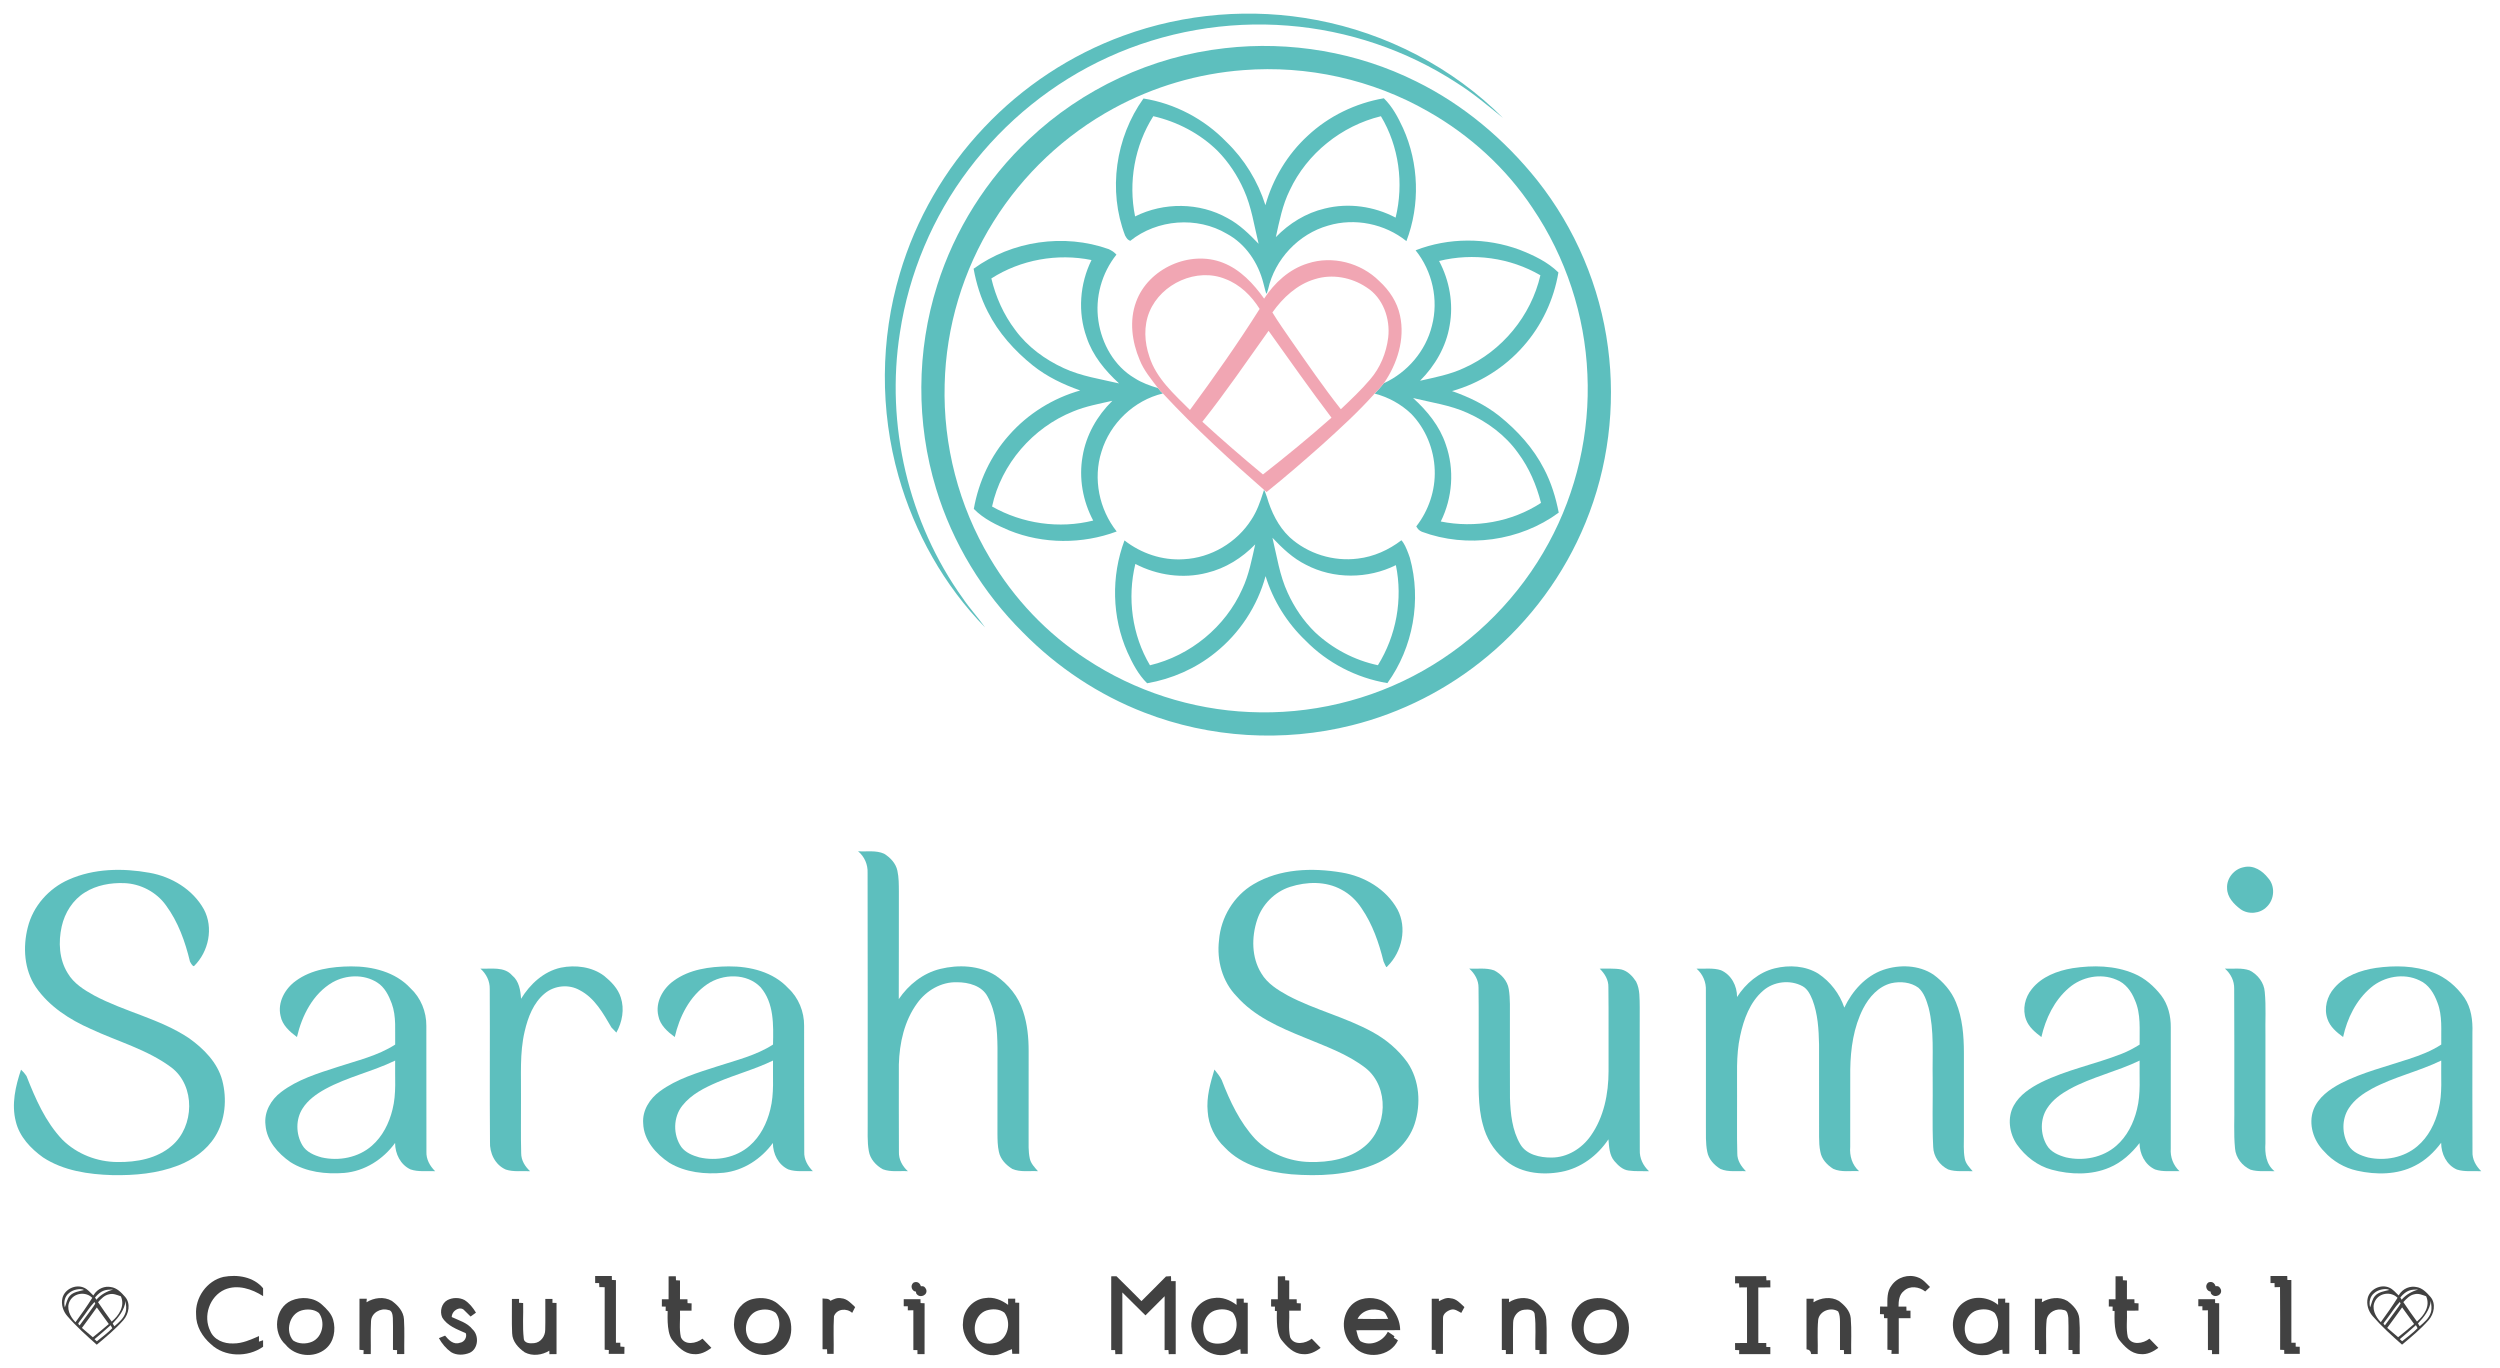<svg xmlns="http://www.w3.org/2000/svg" width="1489" height="815" viewBox="0 0 1489 815" fill="none"><path d="M669.19 21.21C705.68 7.85 745.79 4.63 783.97 11.89C825.75 19.75 865.23 40.19 895.27 70.33C886.33 63.03 877.48 55.57 867.69 49.4C837.7 29.86 802.76 18.05 767.08 15.27C730.57 12.33 693.33 18.83 660.01 34.07C627.31 48.95 598.54 72.23 576.92 100.91C555.53 129.2 541.36 162.88 536.02 197.94C527.34 252.98 540.99 311.17 573.52 356.44C577.58 362.46 582.57 367.76 586.73 373.71C562.31 348.73 544.72 317.27 535.18 283.72C524.04 244.46 524.3 202.06 535.94 162.94C545.47 130.56 562.82 100.54 586.03 76.04C609 51.65 637.68 32.65 669.19 21.21Z" fill="#5DBFBE"></path><path d="M729.48 28.7C768.35 24.21 808.49 31.05 843.53 48.52C871.62 62.35 896.08 83 915.57 107.4C938.23 135.98 953.01 170.74 957.71 206.91C962.39 242.09 957.83 278.49 944.32 311.33C931.74 342.09 911.48 369.64 885.93 390.89C862.51 410.43 834.66 424.64 805.06 432.01C764.42 442.21 720.64 439.6 681.57 424.4C654.42 413.93 629.67 397.45 609.28 376.71C585.36 352.99 567.32 323.35 557.55 291.09C545.59 251.86 545.8 209 558.21 169.9C568.61 136.86 587.68 106.64 612.91 82.92C644.58 52.92 686.11 33.53 729.48 28.7ZM740.51 41.77C713.61 43.79 687.16 51.57 663.47 64.46C634.31 80.27 609.37 103.74 591.81 131.87C573.6 160.85 563.43 194.79 562.64 229C561.64 265.1 571.06 301.41 589.6 332.41C603.88 356.58 623.66 377.48 647.24 392.74C675.92 411.65 709.75 422.6 744.06 424.08C779.96 425.79 816.29 417.22 847.55 399.48C878.96 381.78 905.22 355.1 922.39 323.4C939.05 292.85 947.07 257.69 945.46 222.94C943.99 187.8 932.58 153.15 912.88 124.02C897.09 100.18 875.42 80.45 850.57 66.37C817.44 47.38 778.56 38.78 740.51 41.77Z" fill="#5DBFBE"></path><path d="M681.05 58.66C699.77 61.64 717.33 70.92 730.47 84.55C741.21 94.91 749.19 107.99 753.68 122.21C758.1 106.46 766.82 91.93 778.88 80.86C791.37 69.16 807.38 61.45 824.21 58.53C829.33 63.51 832.68 69.91 835.65 76.32C845.15 97.31 845.9 122.09 837.66 143.61C824.81 133.27 806.92 129.62 791.1 134.35C773.47 139.29 759.29 154.37 755.3 172.22C754.137 175.411 754.677 177.245 752.48 168.69C749.44 156.56 741.88 145.24 730.71 139.23C713.01 128.74 689.2 130.6 673.18 143.45C671.866 142.781 671.483 142.759 670.11 140.3C659.83 113.51 664.39 81.92 681.05 58.66V58.66ZM676.06 128.9C693.14 120.36 714.35 120.48 731.06 129.88C738.24 133.66 744.05 139.41 749.62 145.2C746.99 134.44 745.44 123.3 740.84 113.13C737.04 104.54 731.78 96.57 725.2 89.86C714.71 79.54 701.21 72.49 686.91 69.2C675.77 86.75 671.92 108.55 676.06 128.9ZM768.19 113.3C763.83 122.07 761.99 131.75 759.89 141.23C767.81 133.05 777.86 126.82 789.01 124.21C803.14 120.67 818.4 122.84 831.23 129.62C836.18 109.36 833.26 87.16 822.48 69.22C799.02 74.92 778.44 91.39 768.19 113.3V113.3Z" fill="#5DBFBE"></path><path d="M843.13 149.08C862.81 141.4 885.3 141.43 905.08 148.76C913.39 152.03 921.75 155.93 928.19 162.28C925.46 178.51 918.22 193.97 907.27 206.28C896.08 219.03 881.13 228.32 864.82 232.93C874.92 236.45 884.69 241.14 893.08 247.84C903.84 256.5 913.35 266.98 919.66 279.34C923.93 287.47 926.63 296.33 928.38 305.32C905.33 322.31 873.7 326.68 846.88 316.72C845.053 315.862 844.531 315.173 843.53 313.52C850.93 304.05 854.97 292 854.52 279.97C854.11 267.6 849.14 255.35 840.5 246.46C834.44 240.66 826.83 236.51 818.72 234.41C818.41 234.33 819.03 234.48 818.72 234.41C820.708 232.439 822.33 230.55 824.25 228.24C838.23 221.81 849.19 209.04 852.86 194.03C856.93 178.6 853.11 161.49 843.13 149.08V149.08ZM857.12 155.44C863.32 167.11 865.78 180.79 863.41 193.84C861.36 206.41 854.72 217.84 845.77 226.78C854.65 224.77 863.71 223.07 872.01 219.17C894.62 209.09 911.91 188.08 917.46 163.96C899.43 153.45 877.36 150.43 857.12 155.44V155.44ZM841.63 237.07C850.04 244.72 857.5 253.8 861.1 264.74C866.38 279.62 865.13 296.5 858.12 310.61C878.46 314.7 900.4 310.91 917.82 299.53C915.13 288.92 910.76 278.66 904.2 269.85C896.67 259.23 885.86 251.25 874.06 245.95C863.78 241.27 852.51 239.74 841.63 237.07V237.07Z" fill="#5DBFBE"></path><path d="M579.88 160.05C602.74 143.44 633.77 138.89 660.39 148.4C662.579 149.534 663.34 149.975 664.95 151.65C656.19 162.63 652.12 177.21 654.21 191.12C656.2 204.78 663.68 218.15 675.8 225.24C680.07 228.01 684.88 229.7 689.72 231.17C689.82 231.26 690.359 231.935 690.459 232.025C690.771 232.475 690.459 232.025 691.18 232.98C691.65 233.43 692.13 233.89 692.62 234.35C675.45 238.41 661.11 252.17 656.04 269.03C650.91 285.13 654.67 303.37 665.1 316.55C644.63 324.18 621.36 324.13 601.08 315.93C593.5 312.71 585.81 309.07 580 303.09C582.87 286.88 590.03 271.4 601.05 259.12C612.21 246.42 627.12 237.18 643.37 232.56C633.34 229.02 623.59 224.39 615.23 217.72C604.29 208.94 594.64 198.26 588.32 185.65C584.18 177.63 581.48 168.92 579.88 160.05V160.05ZM590.45 165.84C593.05 176.86 597.77 187.42 604.63 196.47C612 206.56 622.39 214.16 633.68 219.32C644.06 224.12 655.48 225.76 666.52 228.37C658.2 220.75 650.76 211.76 647.18 200.9C641.82 185.98 643.1 169.05 650.1 154.88C629.76 150.75 607.95 154.65 590.45 165.84V165.84ZM639.13 245.08C615.18 254.67 596.31 276.39 590.87 301.68C608.97 311.95 630.89 315.1 651.11 310.04C644.91 298.41 642.47 284.78 644.79 271.77C646.86 259.15 653.45 247.61 662.52 238.71C654.64 240.51 646.62 241.95 639.13 245.08V245.08Z" fill="#5DBFBE"></path><path d="M676.69 179.72C683.92 159.84 708.76 148.74 728.4 156.5C738.75 160.53 746.61 168.99 752.91 177.86C759.08 168.38 767.93 160.25 778.91 156.89C793.62 152.06 810.6 156.55 821.49 167.41C827.48 172.87 832.19 179.93 833.85 187.95C836.92 201.98 832.21 216.65 824.25 228.24C821.547 231.455 821.296 231.778 818.72 234.41C819.03 234.48 818.41 234.33 818.72 234.41C808.94 245.4 798.03 255.32 787.13 265.17C776.39 274.68 765.56 284.11 754.35 293.07C732.97 274.37 711.95 255.18 692.62 234.35C692.13 233.89 691.65 233.43 691.18 232.98C690.633 232.343 690.477 232.09 690.217 231.73C690.117 231.64 689.82 231.26 689.72 231.17C685.67 225.84 681.24 220.63 678.77 214.32C674.19 203.51 672.51 190.93 676.69 179.72V179.72ZM684.64 185.63C681.09 194.12 681.61 203.84 684.57 212.42C688.69 225.48 699.37 234.79 708.73 244.18C723.18 224.55 737.24 204.6 750.24 183.99C745.39 176.21 738.54 169.47 729.86 166.18C712.86 159.19 691.59 168.86 684.64 185.63V185.63ZM783.12 166.27C772.52 169.4 764.12 177.27 757.84 186.09C761.36 191.87 765.31 197.38 769.13 202.97C778.75 216.71 788.21 230.58 798.61 243.74C804.61 238.02 810.68 232.34 816.04 226C822.06 219.06 825.68 210.17 826.81 201.09C828.15 189.84 823.75 177.3 813.86 171.13C804.95 165.17 793.43 163.01 783.12 166.27V166.27ZM716.12 251.2C727.88 261.97 739.95 272.41 752.22 282.59C766.14 271.71 779.8 260.48 793.04 248.77C780.18 231.79 767.94 214.36 755.56 197.04C742.59 215.22 730.01 233.7 716.12 251.2V251.2Z" fill="#F1A6B3"></path><path d="M752.24 293.65C753.003 291.778 752.507 290.205 754.52 295.87C757.1 304.78 761.26 313.47 768.07 319.93C778.91 329.86 794.22 334.57 808.78 332.69C818.24 331.58 827.16 327.54 834.69 321.78C835.091 322.295 835.527 322.744 835.904 323.396C837.247 325.41 838.73 329.32 839.72 332.23C846.71 357.47 841.67 385.64 826.33 406.86C807.94 403.79 790.61 394.86 777.57 381.51C766.55 371 758.26 357.69 753.77 343.13C748.93 361.04 738.24 377.26 723.73 388.81C712.08 398.22 697.96 404.39 683.23 406.95C677.95 401.76 674.51 395.1 671.49 388.43C662.26 367.59 661.73 343.19 669.74 321.88C679.66 329.63 692.31 333.91 704.93 333.08C721.19 332.31 736.7 323.15 745.38 309.4C748.57 304.59 750.51 299.12 752.24 293.65V293.65ZM757.87 320.3C760.51 331.31 762.14 342.71 766.94 353.06C770.93 361.81 776.4 369.94 783.31 376.64C793.69 386.36 806.75 393.27 820.68 396.2C831.62 378.61 835.61 356.91 831.38 336.6C814.73 344.88 794.21 345.04 777.71 336.31C770 332.49 763.73 326.48 757.87 320.3V320.3ZM718.91 341.16C704.65 344.88 689.21 342.67 676.21 335.88C671.29 356.14 674.23 378.27 684.92 396.24C708.89 390.54 729.82 373.41 739.88 350.89C743.86 342.47 745.54 333.25 747.6 324.24C739.77 332.31 729.9 338.51 718.91 341.16V341.16Z" fill="#5DBFBE"></path><path d="M511.07 507.01C516.22 507.37 521.74 506.28 526.59 508.48C530.28 510.75 533.59 514.25 534.49 518.61C535.38 522.68 535.34 526.88 535.37 531.03C535.31 552.38 535.41 573.73 535.31 595.09C541.12 586.47 549.77 579.61 559.96 577.1C570.89 574.42 583.26 574.93 593.01 581.02C600.54 586.15 606.65 593.61 609.37 602.39C611.9 609.98 612.67 618.04 612.66 626C612.63 643 612.66 659.99 612.64 676.99C612.67 681.31 612.41 685.69 613.33 689.95C613.95 693.01 616.23 695.29 618.21 697.56C613.13 697.25 607.74 698.28 602.94 696.21C599.2 693.93 595.83 690.43 594.94 686.01C594.12 682.43 594.12 678.72 594.08 675.07C594.11 658.04 594.09 641.01 594.1 623.98C593.97 613.68 593.33 602.84 588.24 593.63C584.86 587.09 576.85 585.03 570.03 585.02C560.63 584.73 551.75 589.94 546.34 597.43C538.64 607.93 535.7 621.2 535.36 634.02C535.38 651.36 535.28 668.7 535.4 686.04C535.23 690.54 537.45 694.62 540.74 697.57C535.78 697.25 530.59 698.22 525.84 696.42C521.77 694.2 518.26 690.34 517.48 685.64C516.43 679.81 516.89 673.87 516.8 667.99C516.76 618.64 516.88 569.29 516.74 519.95C516.95 514.96 514.92 510.2 511.07 507.01Z" fill="#5DBFBE"></path><path d="M1336.42 516.49C1342.18 515.06 1347.55 518.64 1350.93 523.01C1355.21 527.76 1354.7 535.73 1350.11 540.09C1346.1 544.24 1339.1 544.86 1334.43 541.49C1330.44 538.48 1326.48 534.35 1326.45 529.02C1326.1 523.1 1330.63 517.55 1336.42 516.49Z" fill="#5DBFBE"></path><path d="M40.92 523.9C55.92 517.21 73.07 516.95 89.02 519.82C102.22 522.15 114.84 529.73 121.44 541.62C127.29 552.58 124.31 566.78 115.61 575.36C115.61 575.36 114.922 576.12 113.14 572.7C110.31 560.85 106.12 549.07 98.83 539.2C93.16 531.29 83.68 526.33 73.98 525.99C65.9 525.69 57.51 527.17 50.58 531.52C43.38 535.95 38.57 543.61 36.75 551.78C34.69 561.07 35.18 571.41 40.34 579.65C43.89 585.73 50.05 589.56 56.05 592.88C74.31 602.64 95.22 606.77 112.56 618.33C121.3 624.57 129.52 632.78 132.37 643.45C135.29 654.58 134.24 667.1 128.09 676.98C123.08 685.08 114.9 690.74 106.14 694.15C93.74 698.97 80.24 700.14 67.04 699.91C52.77 699.48 37.84 697.34 25.66 689.37C18.29 684.09 11.54 676.98 9.4 667.91C6.76 657.62 9.22 646.93 12.53 637.11C14.281 638.813 14.3 638.835 15.78 640.89C21.1 654.41 27.04 668.19 37.21 678.85C45.82 687.38 57.89 692.05 69.96 692.1C81.34 692.27 93.56 690.08 102.38 682.38C115.81 670.88 116.53 646.78 102.09 635.79C87.73 625.08 70.14 620.35 54.09 612.85C41.41 607.26 29.21 599.41 21.26 587.81C14.38 577.49 13.55 564.17 16.53 552.4C19.62 539.74 29.06 529.11 40.92 523.9V523.9Z" fill="#5DBFBE"></path><path d="M746.63 526.63C762.28 517.33 781.56 516.71 799.1 519.67C812.58 521.89 825.6 529.48 832.32 541.65C838.18 552.65 835.11 566.83 826.43 575.44C825.668 576.426 825.744 576.455 824.02 572.58C821.28 561.51 817.49 550.5 811 541.03C807.97 536.4 803.91 532.45 798.99 529.88C789.67 524.73 778.22 525.05 768.31 528.24C759.14 531.22 751.71 538.73 748.74 547.89C745.36 558.19 745.38 570.25 751.22 579.68C754.8 585.79 761.02 589.62 767.06 592.96C783.26 601.54 801.36 605.81 817.43 614.66C825.58 619.08 832.84 625.24 838.27 632.78C845.51 643.41 846.44 657.54 842.49 669.58C838.69 681.02 828.83 689.48 817.84 693.82C802.44 699.94 785.45 700.67 769.1 699.41C754.85 698.05 739.7 694.22 729.54 683.46C723.61 677.92 719.8 670.19 719.3 662.07C718.45 653.5 720.88 645.14 723.3 637.02C724.89 639.01 726.57 641 727.68 643.33C732.53 655.89 738.4 668.44 747.64 678.42C756.07 687.01 767.99 691.84 779.98 692.08C791.44 692.38 803.75 690.33 812.79 682.78C826.42 671.58 827.56 647.65 813.57 636.29C802.54 627.64 789.08 623.06 776.3 617.7C761.9 611.83 747.01 605.33 736.53 593.38C728 584.67 724.61 571.95 726.05 560C727.11 546.43 734.83 533.54 746.63 526.63V526.63Z" fill="#5DBFBE"></path><path d="M176.19 584.2C185.58 577.31 197.67 575.69 209.02 575.58C221.78 575.5 235.48 578.87 244.42 588.53C250.63 594.25 254 602.61 253.93 611.01C254.02 635.99 253.88 660.98 253.98 685.96C253.78 690.46 256.04 694.49 259.17 697.56C254.3 697.3 249.23 698.12 244.53 696.51C238.47 693.72 235.35 687.19 235.31 680.73C228.24 690.53 217.2 697.56 205.03 698.6C194.09 699.46 182.4 698.15 172.96 692.14C165.57 686.98 158.8 679.43 158.13 670.03C157.17 662.33 161.39 654.95 167.41 650.44C177.3 642.88 189.44 639.25 201.12 635.46C212.74 631.64 224.96 628.85 235.37 622.15C235.17 613.97 236.19 605.49 233.3 597.64C231.53 592.89 229.1 587.95 224.66 585.18C216.75 580.1 206.11 580.54 198.06 585.08C186.38 591.89 179.83 604.89 176.86 617.67C172.57 614.46 168.1 610.57 167.09 605.03C165.2 596.97 169.75 588.84 176.19 584.2ZM193.69 648.66C188.5 651.53 183.45 655.11 180.22 660.2C176.05 666.66 176.2 675.43 180.03 682.01C182.4 686.14 187.09 688.11 191.48 689.33C201.79 691.7 213.42 689.5 221.47 682.42C227.87 676.85 231.8 668.93 233.78 660.78C236.21 651.27 235.11 641.38 235.35 631.68C221.83 638.23 206.92 641.44 193.69 648.66Z" fill="#5DBFBE"></path><path d="M310.35 594.88C315.66 586.17 323.81 578.59 334.01 576.34C342.74 574.58 352.55 575.76 359.82 581.22C364.03 584.65 368.08 588.77 369.74 594.09C372.02 601.02 370.63 608.73 367.11 615.01C366.12 613.96 365.15 612.95 364.16 611.94C359.26 603.58 354.23 594.38 345.28 589.76C338.82 586.06 330.27 586.91 324.55 591.62C317.68 597.2 314.44 605.92 312.49 614.29C309.42 627.29 310.48 640.72 310.3 653.95C310.39 664.93 310.11 675.92 310.42 686.89C310.41 691.13 312.72 694.79 315.74 697.58C310.93 697.29 305.94 698.12 301.28 696.6C294.85 693.81 291.52 686.75 291.84 679.95C291.58 649.64 291.89 619.33 291.69 589.02C291.81 584.32 289.61 580.01 286.15 576.91C292.5 577.22 300.3 575.5 305.03 580.95C309.17 584.34 310.01 589.86 310.35 594.88Z" fill="#5DBFBE"></path><path d="M401.24 584.18C410.62 577.31 422.69 575.69 434.02 575.58C446.79 575.5 460.51 578.87 469.46 588.55C475.64 594.26 479.01 602.6 478.93 610.99C479.02 636.01 478.85 661.03 479.01 686.05C478.81 690.5 481.08 694.47 484.13 697.55C479.29 697.32 474.25 698.11 469.58 696.53C463.5 693.75 460.36 687.23 460.33 680.75C453.42 690.24 442.84 697.21 431.04 698.49C420.03 699.57 408.27 698.34 398.62 692.55C390.65 687.27 383.39 679.09 383.08 669.05C382.47 661.42 386.98 654.37 392.97 650.01C403.03 642.59 415.22 638.99 426.97 635.2C438.33 631.49 450.25 628.69 460.41 622.14C460.66 610.48 461.09 597.43 453.01 588C444.83 579.5 430.57 579.84 421.21 586.21C410.68 593.39 404.68 605.54 401.88 617.67C397.59 614.48 393.13 610.58 392.11 605.05C390.19 596.97 394.78 588.82 401.24 584.18ZM427.34 644.53C419.66 647.84 411.77 651.73 406.47 658.44C400.87 665.38 400.76 675.98 405.85 683.22C408.41 686.55 412.52 688.22 416.45 689.32C426.75 691.71 438.39 689.51 446.45 682.45C452.86 676.89 456.8 668.98 458.78 660.83C461.21 651.3 460.19 641.38 460.4 631.66C449.74 636.84 438.23 639.91 427.34 644.53Z" fill="#5DBFBE"></path><path d="M1057.04 576.74C1065.64 574.62 1075.33 575.18 1083.01 579.92C1090.2 584.73 1095.71 591.91 1098.47 600.13C1103.2 590.23 1111.08 581.32 1121.67 577.65C1131.36 574.35 1142.86 574.69 1151.57 580.48C1157.33 584.7 1162.27 590.29 1164.96 596.98C1168.86 606.44 1169.68 616.82 1169.7 626.96C1169.71 643.31 1169.71 659.65 1169.7 676C1169.74 680.65 1169.32 685.36 1170.2 689.97C1170.71 693.03 1172.99 695.32 1174.94 697.58C1170.07 697.3 1165 698.12 1160.3 696.51C1155.23 694.02 1151.56 688.82 1151.41 683.1C1150.72 669.42 1151.28 655.71 1151.1 642.02C1150.84 628.1 1152.11 613.9 1148.7 600.25C1147.46 595.97 1146.03 591.36 1142.61 588.3C1138.04 584.95 1131.88 584.39 1126.47 585.59C1118.8 587.5 1113.2 593.88 1109.7 600.66C1103.99 611.83 1102.2 624.57 1102.01 636.99C1101.97 652.35 1102.03 667.7 1101.98 683.06C1101.53 688.44 1103.12 693.88 1107.25 697.53C1102.13 697.24 1096.66 698.34 1091.85 696.14C1088.23 693.86 1084.94 690.4 1084.21 686.04C1083.56 683.08 1083.47 680.03 1083.45 677.02C1083.44 658.69 1083.48 640.37 1083.43 622.04C1083.24 613.11 1082.71 603.98 1079.52 595.55C1078.23 592.45 1076.69 589.09 1073.62 587.39C1066.21 583.35 1056.41 584.51 1050.08 590.08C1042.22 596.88 1038.53 607.14 1036.43 617.04C1033.82 628.85 1034.76 641 1034.6 653C1034.7 664.3 1034.4 675.62 1034.73 686.92C1034.65 691.14 1037.05 694.7 1039.89 697.58C1034.84 697.24 1029.46 698.28 1024.68 696.22C1020.97 693.96 1017.65 690.43 1016.85 686.03C1015.76 680.76 1016.1 675.34 1016.04 669.99C1016.03 643.33 1016.09 616.66 1016.02 590C1016.27 585 1014.21 580.21 1010.45 576.92C1015.29 577.13 1020.32 576.34 1025.01 577.87C1031.22 580.58 1034.62 587.21 1034.59 593.82C1039.75 585.73 1047.6 579.07 1057.04 576.74Z" fill="#5DBFBE"></path><path d="M1234.43 576.65C1246.61 574.8 1259.55 574.98 1271.04 579.88C1277.51 582.58 1282.9 587.36 1287.19 592.84C1291.33 598.3 1293.01 605.26 1292.92 612.04C1292.89 636.05 1292.9 660.05 1292.9 684.06C1292.54 689.13 1294.37 694.07 1298.1 697.55C1293.27 697.32 1288.24 698.1 1283.58 696.54C1277.51 693.78 1274.36 687.28 1274.3 680.81C1269.53 686.95 1263.62 692.39 1256.37 695.4C1245.59 700.03 1233.22 699.67 1222.05 696.68C1213.54 694.43 1206.29 688.73 1201.24 681.63C1196.71 674.92 1195.4 665.61 1199.45 658.38C1202.99 652.02 1209.33 647.89 1215.66 644.68C1230.95 637.13 1247.85 633.86 1263.65 627.65C1267.4 626.2 1270.95 624.28 1274.36 622.15C1274.22 613.26 1275.26 603.93 1271.5 595.58C1269.44 590.36 1265.81 585.48 1260.4 583.46C1251.11 579.5 1239.89 581.83 1232.33 588.32C1223.55 595.76 1218.38 606.63 1215.85 617.68C1212.18 614.86 1208.34 611.75 1206.72 607.26C1204.43 601.12 1206.05 594.02 1210.17 589.05C1216.04 581.67 1225.39 578.17 1234.43 576.65ZM1232.7 648.64C1227.51 651.52 1222.45 655.09 1219.23 660.17C1215.04 666.64 1215.18 675.43 1219.03 682.02C1221.4 686.16 1226.12 688.13 1230.52 689.34C1240.81 691.69 1252.42 689.48 1260.46 682.42C1266.86 676.86 1270.78 668.94 1272.77 660.79C1275.19 651.27 1274.12 641.38 1274.35 631.68C1260.83 638.23 1245.92 641.43 1232.7 648.64Z" fill="#5DBFBE"></path><path d="M1390.33 588.41C1396.5 581.19 1405.95 577.89 1415.09 576.49C1426.36 574.92 1438.2 575.09 1448.95 579.18C1456.64 582 1463.13 587.55 1467.8 594.22C1471.89 600.31 1472.83 607.86 1472.57 615.04C1472.57 638.67 1472.48 662.31 1472.61 685.94C1472.4 690.47 1474.67 694.51 1477.85 697.58C1473.03 697.32 1468.04 698.07 1463.37 696.6C1457.14 693.9 1453.96 687.2 1453.95 680.65C1449.77 686.26 1444.57 691.22 1438.26 694.34C1427.73 699.76 1415.24 699.8 1403.91 697.27C1396.35 695.6 1389.38 691.58 1384.25 685.77C1377.9 679.46 1374.72 669.53 1377.91 660.93C1380.74 653.54 1387.56 648.72 1394.32 645.18C1407.13 638.65 1421.19 635.26 1434.75 630.73C1441.44 628.52 1448.11 626.03 1454.02 622.13C1453.82 613.78 1454.85 605.1 1451.74 597.13C1449.77 591.74 1446.54 586.32 1441.08 583.94C1431.7 579.35 1419.94 581.56 1412.12 588.2C1403.3 595.63 1397.99 606.53 1395.55 617.65C1391.71 614.84 1387.79 611.58 1386.24 606.92C1384.01 600.59 1385.94 593.34 1390.33 588.41ZM1412.65 648.47C1407.39 651.34 1402.28 654.92 1398.97 660.02C1394.65 666.56 1394.78 675.54 1398.77 682.19C1401.22 686.31 1406 688.22 1410.43 689.41C1420.49 691.61 1431.76 689.5 1439.71 682.75C1446.38 677.15 1450.43 669 1452.45 660.64C1454.83 651.16 1453.76 641.32 1454 631.65C1440.6 638.19 1425.8 641.37 1412.65 648.47Z" fill="#5DBFBE"></path><path d="M875.1 576.91C880.02 577.15 885.18 576.29 889.92 577.96C894.18 580.15 897.84 584.19 898.61 589.06C899.62 594.97 899.22 601 899.3 606.98C899.33 622.66 899.24 638.35 899.34 654.03C899.66 663.39 900.62 673.2 905.45 681.45C909.13 687.79 917.21 689.47 924.01 689.44C933.42 689.49 942.14 684.06 947.44 676.49C955.3 665.38 958.04 651.41 958.06 638.01C957.96 621.34 958.19 604.68 957.96 588.02C958.11 583.66 955.78 579.86 952.76 576.92C957.08 577.03 961.46 576.61 965.74 577.42C969.52 578.37 972.38 581.45 974.45 584.61C976.85 589.35 976.51 594.86 976.62 600.02C976.62 628.33 976.52 656.65 976.66 684.96C976.45 689.81 978.63 694.3 982.14 697.56C978.08 697.44 974 697.76 969.97 697.17C966.42 696.74 963.73 694.09 961.51 691.51C958.46 687.94 958.42 682.99 957.98 678.57C951.52 688.27 941.52 695.79 929.94 697.95C918.03 700.22 904.24 698.67 895.25 689.8C889.33 684.6 885.18 677.59 883.24 669.97C879.96 658.27 880.81 646 880.7 634C880.63 618.77 880.82 603.54 880.61 588.32C880.68 583.82 878.34 579.86 875.1 576.91Z" fill="#5DBFBE"></path><path d="M1325.17 576.91C1330.06 577.16 1335.19 576.28 1339.9 577.98C1344.74 580.44 1348.53 585.3 1348.89 590.84C1349.74 599.53 1349.11 608.28 1349.3 617C1349.29 638.33 1349.33 659.65 1349.28 680.98C1348.89 686.98 1349.68 693.6 1354.74 697.58C1349.98 697.3 1345.06 698.08 1340.44 696.67C1335.48 694.44 1331.61 689.56 1331.19 684.05C1330.29 675.07 1330.94 666.02 1330.75 657.02C1330.7 634.31 1330.85 611.6 1330.68 588.9C1330.8 584.24 1328.63 579.94 1325.17 576.91Z" fill="#5DBFBE"></path><path d="M116.79 782.94C116.12 772.89 123.2 762.81 133.09 760.52C141.36 758.94 151.06 760.44 156.69 767.27C156.69 768.83 156.7 770.39 156.71 771.98C150.08 767.7 141.47 764.83 133.83 768.09C124.78 772.11 120.82 783.94 125.23 792.73C127.4 798.05 133.52 800.42 138.94 800.16C144.38 800.21 149.39 797.89 154.27 795.76L154.23 799.08C154.85 798.88 156.08 798.46 156.69 798.25C156.69 799.21 156.7 801.15 156.7 802.12C147.61 808.56 133.744 808.414 125.51 800.5C120.45 796.08 116.71 789.82 116.79 782.94V782.94Z" fill="#414141"></path><path d="M354.47 760C357.78 760 361.09 760 364.41 760C364.41 760.58 364.43 761.75 364.44 762.33C365.04 762.35 366.25 762.41 366.85 762.44C366.84 774.87 366.84 787.3 366.85 799.74C367.5 799.74 368.8 799.73 369.45 799.73C369.46 800.31 369.48 801.46 369.49 802.03C370.1 802.08 371.32 802.16 371.93 802.2C371.89 803.58 371.87 804.97 371.87 806.37C368.76 806.36 365.66 806.36 362.56 806.36C362.58 805.79 362.61 804.66 362.63 804.09C362.01 804.04 360.77 803.94 360.14 803.89C360.16 791.47 360.16 779.06 360.15 766.64C359.35 766.64 357.75 766.63 356.95 766.63C356.92 766.02 356.87 764.79 356.84 764.18C356.25 764.19 355.07 764.2 354.48 764.21C354.47 762.8 354.47 761.4 354.47 760Z" fill="#414141"></path><path d="M398.22 760.17C399.65 760.16 401.09 760.15 402.53 760.14C402.55 760.74 402.59 761.93 402.61 762.53L405.01 762.65C405 766.38 404.99 770.11 405 773.85C406.48 773.83 407.96 773.83 409.44 773.84C409.46 774.42 409.49 775.57 409.5 776.15C410.1 776.19 411.31 776.25 411.92 776.29C411.89 777.72 411.88 779.17 411.88 780.62C409.58 780.62 407.29 780.62 405 780.63C405.27 785.89 404.37 791.28 405.54 796.44C407.71 801.53 414.85 800.24 418.4 797.3C420.19 799.09 421.96 800.91 423.7 802.76C420.65 805.11 416.98 806.97 413.01 806.5C407.45 806.27 403.42 801.88 400.21 797.81C396.626 792.782 397.89 780.922 397.603 780.822C397.005 780.822 397.011 780.834 396.461 780.791C396.476 779.722 396.522 779.295 396.495 778.216C395.955 778.196 394.74 778.19 394.2 778.17C394.21 776.72 394.21 775.28 394.21 773.85C395.54 773.84 396.87 773.83 398.21 773.84C398.21 769.28 398.2 764.72 398.22 760.17L398.22 760.17Z" fill="#414141"></path><path d="M661.85 760.17C662.63 760.16 664.2 760.15 664.98 760.14C669.98 765.03 674.89 770 679.84 774.94C684.71 770.05 689.63 765.21 694.46 760.27C695.43 760.19 696.41 760.12 697.41 760.07C697.557 760.787 697.464 761.904 697.512 763.024C698.876 763.088 699.119 763.034 700.24 763.02C700.3 777.51 700.24 792.01 700.26 806.51C698.87 806.51 697.47 806.52 696.1 806.55C696.05 805.93 695.96 804.68 695.92 804.06C695.35 804.07 694.2 804.1 693.63 804.12C693.64 793.42 693.61 782.72 693.65 772.03C689.83 775.82 686.04 779.63 682.23 783.43C677.59 778.93 673.09 774.3 668.47 769.78C668.47 782.02 668.48 794.27 668.47 806.51C667.42 806.52 665.33 806.54 664.28 806.55C664.25 805.94 664.2 804.72 664.17 804.12C663.59 804.11 662.42 804.1 661.84 804.09C661.84 789.45 661.84 774.81 661.85 760.17V760.17Z" fill="#414141"></path><path d="M1033.42 760.12C1039.59 760.08 1045.76 760.12 1051.94 760.08C1051.97 760.71 1052.04 761.95 1052.08 762.57C1052.66 762.56 1053.83 762.53 1054.41 762.51C1054.39 763.92 1054.4 765.34 1054.43 766.77C1052.02 766.76 1049.63 766.81 1047.24 766.83C1047.29 777.85 1047.25 788.87 1047.26 799.89C1048.83 799.88 1050.4 799.88 1052 799.9C1052 800.48 1052 801.65 1052 802.24C1052.6 802.25 1053.81 802.28 1054.42 802.3C1054.42 803.35 1054.42 805.47 1054.41 806.52C1048.22 806.52 1042.03 806.52 1035.84 806.52C1035.85 805.93 1035.86 804.75 1035.87 804.16C1035.26 804.13 1034.04 804.08 1033.44 804.05C1033.41 802.67 1033.39 801.3 1033.39 799.94C1035.76 799.93 1038.14 799.86 1040.53 799.87C1040.49 788.83 1040.59 777.79 1040.48 766.75C1038.93 766.76 1037.4 766.79 1035.88 766.81C1035.86 766.2 1035.81 764.96 1035.79 764.34C1035.2 764.35 1034.02 764.37 1033.42 764.38C1033.43 762.95 1033.42 761.53 1033.42 760.12Z" fill="#414141"></path><path d="M1126.64 765.6C1129.99 760.69 1136.72 758.67 1142.25 760.79C1145.28 761.79 1147.3 764.39 1149.51 766.54C1148.55 767.41 1147.6 768.3 1146.66 769.2C1143.04 766.33 1137.47 765.53 1133.91 768.93C1131.09 771.15 1130.79 774.88 1130.77 778.2C1132.32 778.2 1133.86 778.19 1135.44 778.22C1135.46 778.82 1135.48 780.02 1135.49 780.62C1136.09 780.63 1137.29 780.65 1137.89 780.65C1137.87 782.13 1137.88 783.61 1137.9 785.1C1135.55 785.09 1133.22 785.1 1130.9 785.11C1130.89 792.19 1130.9 799.28 1130.89 806.38C1129.42 806.35 1127.98 806.35 1126.54 806.36C1126.57 805.8 1126.63 804.68 1126.66 804.13C1126.03 804.06 1124.77 803.94 1124.14 803.88C1124.17 797.63 1124.15 791.38 1124.16 785.13C1123.65 785.12 1122.64 785.09 1122.13 785.08C1122.11 784.5 1122.08 783.35 1122.06 782.77C1121.47 782.75 1120.29 782.71 1119.7 782.69C1119.72 781.17 1119.75 779.67 1119.78 778.17C1121.21 778.18 1122.65 778.2 1124.11 778.23C1124.13 773.94 1123.78 769.16 1126.64 765.6Z" fill="#414141"></path><path d="M1352.31 760C1355.63 759.99 1358.95 760 1362.28 760C1362.31 760.59 1362.35 761.78 1362.37 762.37C1362.96 762.38 1364.14 762.38 1364.73 762.38C1364.74 774.83 1364.72 787.28 1364.74 799.73C1365.38 799.73 1366.66 799.74 1367.3 799.75C1367.31 800.33 1367.32 801.49 1367.32 802.07C1367.92 802.09 1369.12 802.11 1369.72 802.13C1369.7 803.53 1369.71 804.94 1369.74 806.36C1366.65 806.36 1363.57 806.36 1360.5 806.37C1360.49 805.79 1360.48 804.62 1360.47 804.04C1359.86 804.01 1358.65 803.95 1358.05 803.92C1358.01 791.47 1358.14 779.03 1357.98 766.58C1357.17 766.6 1355.57 766.64 1354.76 766.66C1354.75 766.05 1354.73 764.82 1354.72 764.21C1354.12 764.21 1352.92 764.2 1352.32 764.2C1352.3 762.79 1352.3 761.39 1352.31 760Z" fill="#414141"></path><path d="M544.14 763.9C544.999 763.488 547.451 762.947 548.503 766.099C550.439 765.813 550.997 766.77 551.61 767.94C552.83 771.25 548.23 773.33 546.15 770.93C545.784 770.664 545.545 770.076 545.516 769.305C543.198 769.145 541.774 765.728 544.14 763.9Z" fill="#414141"></path><path d="M37.21 773.03C38.58 767.78 45.08 764.72 50.01 766.94C52.27 767.92 53.84 769.92 55.59 771.58C56.618 772.745 56.543 772.571 57.39 774.13C60 771.1 63.48 769.12 67.33 768.1C63.025 768.031 60.489 768.231 56.557 772.802C55.977 772.372 56.557 772.802 55.59 771.58C58.23 767.064 62.8 765.92 65.94 766.55C69.61 766.98 72.24 769.83 74.55 772.44C77.98 776.43 76.72 782.62 73.45 786.31C68.69 791.71 63.13 796.31 57.63 800.91C51.55 795.52 45.47 790.07 40.15 783.92C37.56 781.01 36.26 776.86 37.21 773.03V773.03ZM41.1 770.15C38.49 772.14 37.83 775.66 38.62 778.71C39.56 776.36 39.86 773.62 41.68 771.73C43.66 769.49 47.362 769.01 50.007 768.338C48.204 767.129 43.35 768.04 41.1 770.15V770.15ZM41.68 774.69C39.15 779.11 41.76 784.24 44.97 787.52C48.44 782.78 51.82 777.97 54.95 773C51.18 769.16 44.31 769.95 41.68 774.69V774.69ZM58.4 775.57C61.02 779.47 63.71 783.35 66.52 787.13C70.83 783.48 74.59 777.88 71.98 772.08C69.75 771.32 67.42 770.21 65.02 770.88C62.22 771.38 60.24 773.58 58.4 775.57V775.57ZM48.59 785.52C46.475 788.522 46.068 788.022 47.405 789.418C50.29 785.426 56.405 777.386 56.753 776.441C56.601 775.986 56.475 775.802 56.29 775.47C53.32 778.49 51.18 782.19 48.59 785.52ZM74.79 774.81C74.22 780.08 70.677 784.541 67.137 788.221C67.351 788.725 67.669 789.249 68.134 789.926C70.824 787.606 73.66 785.28 74.76 781.78C75.53 779.51 75.02 777.11 74.79 774.81ZM48.8 790.91C50.95 792.78 53.11 794.63 55.29 796.47C58.51 793.9 61.7 791.29 64.81 788.6C62.39 785.33 60.01 782.03 57.67 778.71C54.72 782.78 51.84 786.9 48.8 790.91V790.91ZM56.28 797.63C56.63 797.95 57.32 798.57 57.66 798.89C60.75 796.32 64.08 794 66.86 791.1C66.69 790.58 66.187 789.906 65.871 789.317C62.571 792.187 59.67 794.87 56.28 797.63Z" fill="#414141"></path><path d="M218.29 775.63C222.72 772.88 228.64 772.1 233.29 774.76C236.96 777.39 240.39 781.12 240.61 785.88C241.04 792.72 240.67 799.6 240.79 806.46C239.35 806.45 237.91 806.46 236.47 806.48C236.48 805.89 236.5 804.71 236.51 804.13C235.9 804.1 234.67 804.04 234.05 804.01C233.98 797.66 234.18 791.3 233.98 784.96C233.84 783.1 233.57 780.38 231.2 780.22C226.63 778.84 221.17 781.96 220.98 786.93C220.63 793.44 220.96 799.96 220.83 806.48C219.39 806.45 217.94 806.45 216.5 806.47C216.52 805.89 216.56 804.73 216.58 804.16C215.96 804.1 214.71 803.99 214.09 803.94C214.12 793.8 214.09 783.67 214.11 773.54C215.56 773.53 217.01 773.53 218.46 773.53C218.42 774.05 218.33 775.1 218.29 775.63Z" fill="#414141"></path><path d="M266.53 774.33C269.61 772.73 273.55 772.69 276.64 774.29C279.53 776.14 281.73 778.9 283.49 781.82C282.41 782.56 281.34 783.33 280.29 784.12C278.91 782.7 277.48 781.34 276.08 779.97C274.238 778.604 271.75 779.6 270.29 781.23C269.701 782.008 269.126 782.851 269.03 784.42C273.33 786.48 278.28 787.76 281.37 791.68C285.46 795.34 284.96 803.38 279.73 805.74C276.25 807.18 271.95 807.35 268.67 805.34C265.64 803.17 263.21 800.24 261.4 797L265.09 795.5C267.22 798.16 270.15 801.13 273.93 799.74C276.78 799.37 278.301 796.068 277.4 794.04C272.24 791.7 266.36 789.75 263.33 784.56C261.83 781.02 263 776.2 266.53 774.33V774.33Z" fill="#414141"></path><path d="M448.51 773.66C453.52 772.5 459.27 773.15 463.31 776.56C466.43 779.28 469.69 782.35 470.71 786.53C471.8 791.19 471.42 796.46 468.67 800.51C466.31 804.02 462.33 806.3 458.16 806.82C447.06 808.84 435.72 798.05 437.29 786.86C437.65 780.62 442.4 775 448.51 773.66ZM451.45 780.59C444.4 782.86 442.03 792.85 446.69 798.34C449.8 800.51 454.05 800.56 457.54 799.35C464.25 796.85 466.15 787.36 462 781.93C459.06 779.66 454.88 779.52 451.45 780.59Z" fill="#414141"></path><path d="M494.61 774.75C496.6 773.77 498.74 772.69 501.05 773.25C504.57 773.46 506.92 776.3 509.33 778.51C508.71 779.63 508.12 780.77 507.56 781.95C504.22 778.95 498.35 779.48 496.71 783.97C496.26 791.42 496.67 798.9 496.52 806.37C495.56 806.37 493.64 806.36 492.68 806.36C492.588 805.512 492.739 804.643 492.56 803.623C491.301 803.633 490.702 803.678 489.91 803.59C489.88 793.51 489.89 783.44 489.9 773.36C491.5 773.65 493.53 773.12 494.61 774.75V774.75Z" fill="#414141"></path><path d="M573.61 787.1C573.9 779.98 579.81 773.71 586.92 773.12C591.83 772.29 596.57 774.32 600.44 777.18C600.44 776.25 600.42 774.41 600.41 773.48C601.48 773.48 603.6 773.48 604.67 773.48C604.67 774.07 604.67 775.26 604.68 775.85C605.27 775.87 606.46 775.91 607.05 775.92C607.05 786.05 607.05 796.18 607.05 806.31C605.66 806.3 604.27 806.3 602.89 806.32C602.85 805.63 602.77 804.25 602.73 803.57C599.74 804.49 597.1 806.33 594.03 806.94C583.03 808.9 572.11 798.08 573.61 787.1ZM587.44 780.55C580.53 782.98 578.53 792.69 582.77 798.25C585.74 800.68 590.11 800.68 593.63 799.58C600.56 797.14 602.43 787.33 598.21 781.81C595.21 779.48 590.92 779.43 587.44 780.55Z" fill="#414141"></path><path d="M709.82 786.04C710.51 779.39 716.2 773.76 722.85 773.14C727.78 772.27 732.64 774.25 736.5 777.21C736.49 776.28 736.48 774.41 736.47 773.48C737.55 773.48 739.7 773.48 740.77 773.48C740.78 774.08 740.79 775.26 740.79 775.86C741.38 775.88 742.56 775.91 743.16 775.92C743.16 786.05 743.16 796.18 743.16 806.32C741.74 806.3 740.34 806.3 738.94 806.32C738.9 805.63 738.82 804.25 738.78 803.57C735.47 804.6 732.53 806.82 729 807.07C717.96 808.25 707.65 796.95 709.82 786.04ZM723.43 780.58C716.58 783.06 714.64 792.67 718.81 798.23C721.73 800.66 726.04 800.65 729.54 799.64C736.62 797.29 738.59 787.28 734.21 781.73C731.16 779.48 726.91 779.43 723.43 780.58Z" fill="#414141"></path><path d="M804.64 777.6C809.13 772.8 816.72 772.04 822.62 774.42C829.32 777.72 833.87 784.72 833.94 792.24C825.23 792.3 816.52 792.22 807.81 792.29C808.45 794.48 808.69 796.96 810.23 798.78C816.08 802.19 823.71 799.05 826.59 793.19C827.941 794.008 829.165 794.895 830.51 795.838C830.671 795.951 830.008 796.549 830.155 796.679C830.916 797.358 831.845 797.664 832.61 798.34C828 808.22 813.16 810.04 806.15 801.83C799.08 796.02 798.44 784.24 804.64 777.6V777.6ZM808.57 785.51C814.64 785.62 820.73 785.6 826.81 785.53C825.83 783.83 825.33 781.44 823.21 780.85C817.97 778.69 811.23 780.19 808.57 785.51Z" fill="#414141"></path><path d="M857 775.03C859.16 773.89 861.5 772.61 864.05 773.27C867.52 773.51 869.81 776.35 872.21 778.52C871.58 779.66 870.95 780.81 870.33 781.97C868.42 781 866.43 779.36 864.16 780.06C861.92 780.76 859.34 782.48 859.46 785.12C859.32 792.2 859.48 799.28 859.42 806.37C857.98 806.35 856.55 806.35 855.12 806.37C855.12 805.78 855.1 804.6 855.09 804.01C854.5 804.01 853.33 803.99 852.74 803.98C852.73 793.83 852.73 783.68 852.74 773.53C854.15 773.52 855.57 773.52 857.01 773.52L857 775.03Z" fill="#414141"></path><path d="M898.74 775.63C903.06 772.88 908.81 772.16 913.43 774.61C917.25 777.21 920.8 781.08 920.98 785.96C921.39 792.78 921.05 799.63 921.16 806.48C919.72 806.46 918.3 806.46 916.89 806.47C916.9 805.89 916.92 804.71 916.94 804.13C916.32 804.09 915.08 804.01 914.46 803.97C914.26 796.97 914.96 789.91 914.07 782.96C913.91 779.87 910.15 779.79 907.88 780.07C904 780.37 901.21 784.09 901.22 787.84C901.02 794.05 901.22 800.26 901.16 806.47C899.73 806.46 898.31 806.46 896.9 806.47C896.9 805.87 896.9 804.67 896.9 804.07C896.29 804.06 895.08 804.04 894.48 804.04C894.47 793.87 894.47 783.7 894.48 773.53C895.55 773.53 897.71 773.53 898.79 773.53C898.77 774.06 898.75 775.1 898.74 775.63Z" fill="#414141"></path><path d="M947.45 773.66C952.51 772.49 958.31 773.17 962.37 776.64C965.44 779.35 968.64 782.4 969.65 786.53C970.94 791.88 970.15 798.11 966.23 802.22C962.06 806.78 955.18 807.91 949.41 806.34C944.97 805.14 941.67 801.64 938.88 798.18C932.85 789.85 936.84 775.79 947.45 773.66ZM950.46 780.57C943.54 782.77 941.18 792.13 945.16 797.87C948.14 800.61 952.87 800.58 956.53 799.33C963.18 796.79 965.07 787.4 960.98 781.95C958.05 779.68 953.89 779.52 950.46 780.57Z" fill="#414141"></path><path d="M1169.69 775.64C1175.86 771.4 1184.45 772.49 1190.07 777.18C1190.06 776.26 1190.05 774.41 1190.05 773.49C1191.46 773.48 1192.88 773.47 1194.31 773.46C1194.31 774.06 1194.3 775.26 1194.3 775.85L1196.74 775.93C1196.74 786.05 1196.73 796.17 1196.74 806.3C1195.41 806.3 1194.1 806.3 1192.8 806.32C1192.65 805.72 1192.78 804.485 1192.63 803.885C1189.04 804.245 1185.77 807.31 1182.02 807.1C1174.56 807.84 1168.12 802.48 1164.7 796.32C1161.57 789.4 1163.12 780.03 1169.69 775.64V775.64ZM1177.31 780.47C1170.2 782.81 1168.05 792.82 1172.56 798.41C1175.69 800.68 1180.05 800.71 1183.6 799.46C1190.24 796.85 1191.94 787.48 1188.03 781.97C1185.14 779.49 1180.8 779.46 1177.31 780.47Z" fill="#414141"></path><path d="M1216.11 775.61C1220.6 772.9 1226.59 772.06 1231.26 774.81C1234.75 777.37 1238.08 780.85 1238.43 785.4C1238.99 792.4 1238.54 799.45 1238.68 806.47C1237.23 806.45 1235.81 806.46 1234.4 806.48C1234.39 805.88 1234.36 804.67 1234.35 804.07C1233.76 804.06 1232.59 804.05 1232 804.04C1231.93 797.66 1232.13 791.27 1231.89 784.89C1231.67 783.1 1231.44 780.45 1229.16 780.24C1224.94 779 1219.8 781.37 1219 785.92C1218.27 792.73 1218.88 799.62 1218.68 806.47C1217.23 806.45 1215.81 806.46 1214.4 806.48C1214.39 805.88 1214.36 804.67 1214.35 804.07C1213.77 804.06 1212.59 804.05 1212 804.04C1211.99 793.87 1212 783.7 1212 773.53C1213.42 773.52 1214.85 773.52 1216.3 773.53C1216.25 774.05 1216.16 775.09 1216.11 775.61Z" fill="#414141"></path><path d="M173.47 774.66C179.38 772.09 187.01 772.61 191.86 777.13C194.6 779.65 197.44 782.42 198.44 786.13C200.1 792.04 198.93 799.19 194.04 803.28C187.18 809.16 175.73 807.95 170.12 800.88C162.21 793.96 163.58 779.06 173.47 774.66ZM179.39 780.56C172.27 782.79 169.82 792.88 174.58 798.38C177.84 800.56 182.31 800.63 185.87 799.13C192.19 796.37 193.87 787.37 189.95 782.02C187.05 779.66 182.84 779.52 179.39 780.56Z" fill="#414141"></path><path d="M304.9 773.63C306.32 773.63 307.74 773.63 309.17 773.63C309.16 774.2 309.13 775.35 309.12 775.93C309.74 775.97 310.97 776.05 311.59 776.09C311.78 783.06 311.14 790.1 311.94 797.04C312.06 800.18 315.79 800.24 318.1 799.98C322.02 799.65 324.75 795.83 324.73 792.07C324.91 785.93 324.72 779.78 324.79 773.63C326.21 773.63 327.63 773.63 329.05 773.63C329.05 774.22 329.04 775.39 329.04 775.98C329.65 775.99 330.86 776.02 331.47 776.03C331.48 786.19 331.47 796.35 331.47 806.5C330.41 806.52 328.29 806.54 327.23 806.55C327.21 806.03 327.18 804.99 327.17 804.47C322.86 807.13 317.19 807.89 312.6 805.49C308.75 802.89 305.15 799 305.03 794.09C304.7 787.28 304.99 780.45 304.9 773.63Z" fill="#414141"></path><path d="M538.26 773.79C541.58 773.78 544.91 773.78 548.24 773.79C548.25 774.37 548.27 775.53 548.29 776.11C548.89 776.14 550.09 776.19 550.69 776.22C550.67 786.32 550.7 796.43 550.67 806.53C549.61 806.53 547.49 806.52 546.44 806.52C546.43 805.92 546.42 804.73 546.42 804.13C545.82 804.12 544.61 804.09 544 804.08C543.99 796.19 544.01 788.29 543.99 780.4C543.16 780.41 541.51 780.42 540.69 780.43C540.69 779.83 540.7 778.63 540.7 778.02C540.09 778.02 538.87 778 538.26 777.99C538.25 776.58 538.26 775.18 538.26 773.79Z" fill="#414141"></path><path d="M1075.95 773.52C1077.37 773.52 1078.8 773.52 1080.24 773.53C1080.2 774.06 1080.12 775.11 1080.08 775.64C1084.56 772.9 1090.48 772.07 1095.17 774.8C1098.58 777.3 1101.89 780.68 1102.31 785.12C1102.9 792.21 1102.43 799.36 1102.57 806.47C1101.5 806.47 1099.37 806.47 1098.3 806.47C1098.28 805.86 1098.25 804.65 1098.23 804.05C1097.65 804.05 1096.48 804.05 1095.9 804.05C1095.87 798.36 1095.92 792.68 1095.9 787C1095.84 784.98 1095.77 782.88 1094.81 781.08C1090.57 778.28 1083.69 780.75 1082.92 786.02C1082.25 792.8 1082.82 799.66 1082.62 806.47C1081.65 806.47 1079.7 806.47 1078.73 806.47C1078.57 804.79 1077.62 803.83 1075.97 803.64C1075.92 793.6 1075.96 783.56 1075.95 773.52Z" fill="#414141"></path><path d="M1309.32 773.79C1312.63 773.78 1315.96 773.78 1319.3 773.79C1319.31 774.37 1319.32 775.52 1319.33 776.1C1319.93 776.13 1321.14 776.2 1321.74 776.23C1321.71 786.33 1321.76 796.43 1321.72 806.54C1320.66 806.53 1318.54 806.52 1317.48 806.51C1317.48 805.92 1317.48 804.73 1317.48 804.13C1316.87 804.12 1315.66 804.09 1315.05 804.08C1315.04 796.19 1315.07 788.3 1315.03 780.41C1314.21 780.41 1312.57 780.42 1311.75 780.43C1311.75 779.82 1311.74 778.62 1311.74 778.01C1311.13 778.01 1309.92 778 1309.31 777.99C1309.3 776.58 1309.3 775.18 1309.32 773.79Z" fill="#414141"></path><path d="M1410.24 773C1411.61 767.75 1418.11 764.69 1423.04 766.91C1425.3 767.89 1426.87 769.89 1428.62 771.55C1429.65 772.716 1429.57 772.542 1430.42 774.1C1433.03 771.07 1436.51 769.09 1440.36 768.07C1436.06 768.002 1433.52 768.201 1429.59 772.772C1429.01 772.342 1429.59 772.772 1428.62 771.55C1431.26 767.034 1435.83 765.89 1438.97 766.52C1442.64 766.95 1445.27 769.8 1447.58 772.41C1451.01 776.4 1449.75 782.59 1446.48 786.28C1441.72 791.68 1436.16 796.28 1430.66 800.88C1424.58 795.49 1418.5 790.04 1413.18 783.89C1410.59 780.98 1409.29 776.83 1410.24 773V773ZM1414.13 770.12C1411.52 772.11 1410.86 775.63 1411.65 778.68C1412.59 776.33 1412.89 773.59 1414.71 771.7C1416.69 769.46 1420.39 768.98 1423.04 768.308C1421.23 767.099 1416.38 768.01 1414.13 770.12V770.12ZM1414.71 774.66C1412.18 779.08 1414.79 784.21 1418 787.49C1421.47 782.75 1424.85 777.94 1427.98 772.97C1424.21 769.13 1417.34 769.92 1414.71 774.66V774.66ZM1431.43 775.54C1434.05 779.44 1436.74 783.32 1439.55 787.1C1443.86 783.45 1447.62 777.85 1445.01 772.05C1442.78 771.29 1440.45 770.18 1438.05 770.85C1435.25 771.35 1433.27 773.55 1431.43 775.54ZM1421.62 785.49C1419.5 788.492 1419.1 787.992 1420.44 789.388C1423.32 785.396 1429.43 777.357 1429.78 776.411C1429.63 775.956 1429.51 775.772 1429.32 775.44C1426.35 778.46 1424.21 782.16 1421.62 785.49V785.49ZM1447.82 774.78C1447.25 780.05 1443.71 784.512 1440.17 788.192C1440.38 788.696 1440.7 789.219 1441.16 789.896C1443.85 787.576 1446.69 785.25 1447.79 781.75C1448.56 779.48 1448.05 777.08 1447.82 774.78V774.78ZM1421.83 790.88C1423.98 792.75 1426.14 794.6 1428.32 796.44C1431.54 793.87 1434.73 791.26 1437.84 788.57C1435.42 785.3 1433.04 782 1430.7 778.68C1427.75 782.75 1424.87 786.87 1421.83 790.88ZM1429.31 797.6C1429.66 797.92 1430.35 798.54 1430.69 798.86C1433.78 796.29 1437.11 793.97 1439.89 791.07C1439.72 790.55 1439.22 789.876 1438.9 789.287C1435.6 792.157 1432.7 794.84 1429.31 797.6Z" fill="#414141"></path><path d="M761.08 760.18C762.51 760.17 763.95 760.16 765.39 760.15C765.41 760.75 765.45 761.94 765.47 762.54L767.87 762.66C767.86 766.39 767.85 770.12 767.86 773.86C769.34 773.84 770.82 773.84 772.3 773.85C772.32 774.43 772.35 775.58 772.36 776.16C772.96 776.2 774.17 776.26 774.78 776.3C774.75 777.73 774.74 779.18 774.74 780.63C772.44 780.63 770.15 780.63 767.86 780.64C768.13 785.9 767.23 791.29 768.4 796.45C770.57 801.54 777.71 800.25 781.26 797.31C783.05 799.1 784.82 800.92 786.56 802.77C783.51 805.12 779.84 806.98 775.87 806.51C770.31 806.28 766.28 801.89 763.07 797.82C759.486 792.791 760.75 780.932 760.462 780.832C759.865 780.831 759.871 780.844 759.321 780.801C759.336 779.731 759.382 779.305 759.355 778.225C758.815 778.205 757.6 778.2 757.06 778.18C757.07 776.73 757.07 775.29 757.07 773.86C758.4 773.85 759.73 773.84 761.07 773.85C761.07 769.29 761.06 764.73 761.08 760.18H761.08Z" fill="#414141"></path><path d="M1260.02 760.16C1261.45 760.15 1262.89 760.14 1264.33 760.13C1264.35 760.73 1264.39 761.92 1264.41 762.52L1266.81 762.64C1266.8 766.37 1266.79 770.1 1266.8 773.84C1268.28 773.82 1269.76 773.82 1271.24 773.83C1271.26 774.41 1271.29 775.56 1271.3 776.14C1271.9 776.18 1273.11 776.24 1273.72 776.28C1273.69 777.71 1273.68 779.16 1273.68 780.61C1271.38 780.61 1269.09 780.61 1266.8 780.62C1267.07 785.88 1266.17 791.27 1267.34 796.43C1269.51 801.52 1276.65 800.23 1280.2 797.29C1281.99 799.08 1283.76 800.9 1285.5 802.75C1282.45 805.1 1278.78 806.96 1274.81 806.49C1269.25 806.26 1265.22 801.87 1262.01 797.8C1258.43 792.771 1259.69 780.912 1259.4 780.812C1258.8 780.811 1258.81 780.824 1258.26 780.781C1258.28 779.711 1258.32 779.285 1258.29 778.205C1257.75 778.185 1256.54 778.18 1256 778.16C1256.01 776.71 1256.01 775.27 1256.01 773.84C1257.34 773.83 1258.67 773.82 1260.01 773.83C1260.01 769.27 1260 764.71 1260.02 760.16L1260.02 760.16Z" fill="#414141"></path><path d="M1315.24 763.86C1316.1 763.448 1318.56 762.907 1319.61 766.059C1321.54 765.773 1322.1 766.73 1322.71 767.9C1323.93 771.21 1319.33 773.29 1317.25 770.89C1316.89 770.624 1316.65 770.036 1316.62 769.264C1314.3 769.104 1312.88 765.688 1315.24 763.86Z" fill="#414141"></path></svg>